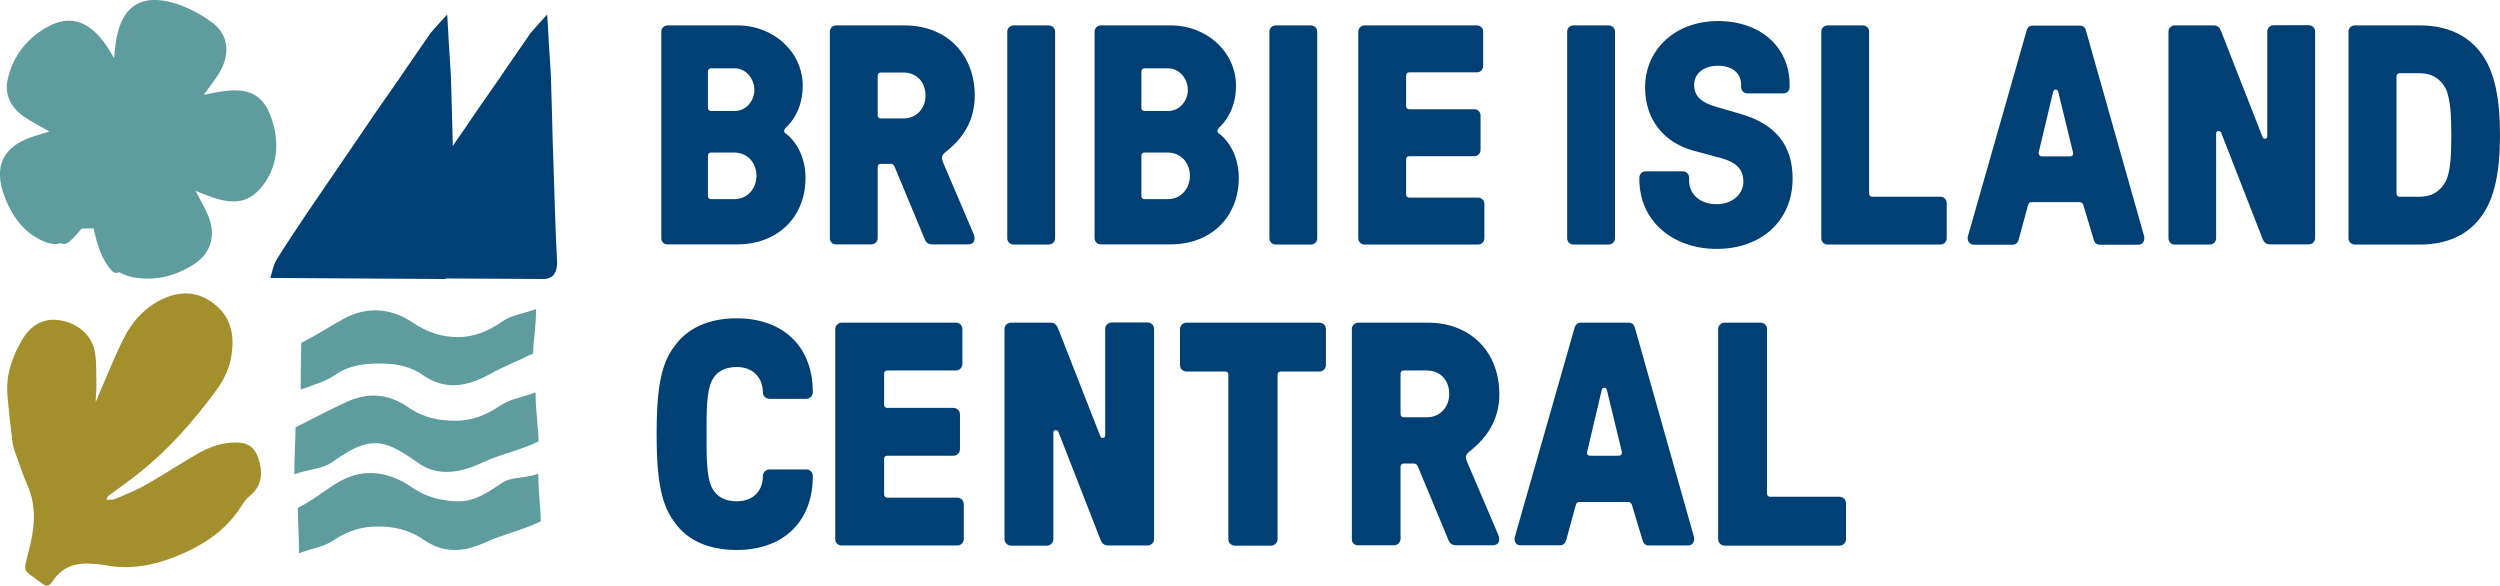 <?xml version="1.0" encoding="utf-8"?>
<!-- Generator: Adobe Illustrator 27.4.1, SVG Export Plug-In . SVG Version: 6.00 Build 0)  -->
<svg version="1.1" id="Layer_1" xmlns="http://www.w3.org/2000/svg" xmlns:xlink="http://www.w3.org/1999/xlink" x="0px" y="0px"
	 viewBox="0 0 1437.3 336.8" style="enable-background:new 0 0 1437.3 336.8;" xml:space="preserve">
<style type="text/css">
	.st0{fill:#A38F2B;}
	.st1{fill:#004075;}
	.st2{fill:#5E9C9E;}
</style>
<g>
	<path class="st0" d="M55,231.3c0.7-1.6,1.3-3.2,2-4.9c4.7-10.8,9-21.7,14.3-32.2c4.8-9.5,12-17.4,21.8-22.1
		c10.4-5,20.5-4.8,29.9,2.5c9.8,7.6,11.9,17.9,10.1,29.5c-1.1,7.6-4.4,14.4-8.9,20.5c-12.8,17.3-26.8,33.4-43.6,46.8
		c-5.8,4.7-12,9-18,13.5c-0.6,0.4-1,1-1.4,2.4c1.7-0.1,3.6,0.2,5.1-0.5c6-2.5,12-4.9,17.6-8.1c10-5.7,19.6-12,29.6-17.8
		c7-4,14.5-6.7,22.8-6.5c6.4,0.1,10.2,2.9,12.2,9c2.8,8.4,2.3,15.9-5.2,22c-1.7,1.4-3.1,3.3-4.3,5.2c-9.2,14.8-22.9,23.4-38.6,29.6
		c-13.1,5.2-26.4,7.4-40.3,4.7c-3.1-0.6-6.4-0.8-9.6-0.9c-8.3-0.2-15.1,2.6-19.9,9.7c-2.6,3.7-3.6,4-7.2,1.2
		c-10.4-7.9-10.2-5-6.9-18c3.4-12.8,4.8-25.5-0.8-38.1c-2.3-5.1-4-10.5-5.9-15.7c-1-2.7-2.1-5.4-2.5-8.2c-1.2-9-2.2-18.1-3-27.2
		c-1.1-12.2,2.8-23.2,9.1-33.4c5.3-8.4,13-11.8,22-10c10.2,2,17.9,9.1,19.3,18.9c0.9,6.3,0.6,12.7,0.7,19
		C55.5,225.2,55,228.3,55,231.3C54.9,231.3,54.9,231.3,55,231.3"/>
	<g>
		<path class="st1" d="M319.1,122.2c-0.2-7.2-0.5-14.4-0.7-21.5c-0.2-7.2-0.5-14.4-0.7-21.6c-0.3-12-0.6-24-1-36
			c-0.7-10.9-1.4-21.8-2.1-34.8c-4.1,4.5-6.8,7.5-9.5,10.6c-4,5.8-8,11.6-12,17.4l-5.2,7.6l0.1-0.1c-4.7,6.7-9.4,13.4-14,20.1
			c-4.5,6.7-9.1,13.4-13.7,20c0-1.6-0.1-3.2-0.1-4.8c-0.3-12-0.6-24-1-36c-0.7-10.9-1.4-21.8-2.1-34.8c-4.1,4.5-6.8,7.5-9.5,10.6
			c-4,5.8-8,11.6-12,17.4l-5.2,7.6l0.1-0.1c-4.7,6.7-9.4,13.4-14,20.1c-13.6,19.9-27.2,39.9-40.8,59.8c-5.6,8.6-11.5,17-16.8,25.8
			c-1.8,3-2.4,6.8-3.5,10.3c32.8,0.2,65.6,0.4,98.4,0.6c1.3,0.1,2.5-0.1,3.5-0.3c18,0.1,36.1,0.2,54.1,0.3c6.4,0.3,8.8-3.4,8.9-9.2
			C319.8,141.4,319.4,131.8,319.1,122.2L319.1,122.2z"/>
		<path class="st1" d="M155.2,159.9c0-0.1,0-0.2,0.1-0.2c-0.1,0-0.2,0-0.3,0L155.2,159.9z"/>
	</g>
	<path class="st2" d="M53.7,131.3c2.2,8.8,4.3,17.3,10.4,24.2c1.4,1.6,3.1,1.7,4.6,1c2.2,1.3,4.6,2.2,7.3,2.8
		c12.7,2.5,24.7-0.4,35.4-7.3c10.4-6.7,13-17.4,7.9-28.9c-1.9-4.4-4.4-8.5-6.9-13.4c12.9,5.2,26.2,11.1,36.9-0.9
		c10.7-12,11.8-27.4,6.3-42.1c-7.1-19.3-23.4-15.2-38.4-12.2c3.4-4.9,7-9.1,9.6-13.9c5.6-10.3,4.4-20.9-5-27.8
		c-7.4-5.4-16.2-9.9-25-11.9C79.9-2.8,70.3,4.7,67,21.8c-0.7,3.6-0.9,7.2-1.4,11.6c-1.7-2.8-2.9-4.8-4.1-6.7
		c-9.4-14-20.3-18.4-33.1-11.8C16.2,21.2,7.7,31.6,4.5,45.2C2.4,54.1,6,61.5,13.3,66.7c4.6,3.3,9.8,5.8,15.1,8.9
		c-2.6,0.8-4.9,1.6-7.2,2.2C2,83.3-4.4,95.2,2.9,113.8c4.1,10.4,10.4,19.4,21,24.4c4.4,2.1,7.9,2.6,10.8,1.6
		c1.6,0.7,3.5,0.6,5.1-0.8c2.6-2.3,5-4.9,7.1-7.6L53.7,131.3L53.7,131.3z"/>
	<path class="st2" d="M169.2,272.7c0-10.9,0.7-19.4,0.7-27c10-5,19.3-10,29.1-14.5c12.7-5.9,24.5-4.9,36.1,3.2
		c8.8,6.1,18.2,7.5,26.8,7.5c8.6,0,17-2.7,25.8-8.8c5.4-3.7,12.6-4.6,20.2-7.5c0,10.9,1.7,20.6,1.7,28.2c-10.1,5-21.9,7.3-31.7,11.9
		c-12.7,6-25.9,8.6-37.4,0.5c-8.8-6.1-16.4-11.4-24.9-11.4c-8.6,0-16.3,5.1-25.1,11.2C185,269.7,176.7,269.9,169.2,272.7"/>
	<path class="st2" d="M173.2,197.1c9.1-4.5,16.5-9.6,24.5-13.9c13.2-7.1,27.2-6.2,39.5,2.2c8.8,6,17.5,8.4,26,8.4s16.9-2.8,25.6-9
		c5-3.5,12.2-4.5,19.4-7.1c0,10.8-1.7,18.6-1.7,25.5c-9,4.4-16.9,7.5-24.7,11.8c-13.5,7.5-26,9.4-38.6,0.7c-8.6-6-17.2-6.7-25.6-6.7
		s-16.9,0.9-25.5,6.9c-5,3.5-11.9,5.3-19.2,8.1C172.8,213.5,173.1,204.6,173.2,197.1"/>
	<path class="st2" d="M171.9,318.1c0-11.8-0.7-19.1-0.7-26.1c9.6-4.7,16.7-11.3,25.2-15.8c13.6-7.3,28-4.7,40.6,4.1
		c8.9,6.1,18.1,7.8,26.7,7.9s15.9-4.4,24.8-10.5c5.4-3.8,13.4-2.5,21-5.3c0,11,1.4,19.8,1.4,27.3c-10.3,5.1-21.7,7.5-31.6,12
		c-12.9,5.9-24.2,6.6-35.9-1.5c-8.7-6-17.7-7.5-26.2-7.5s-17,2.1-25.7,8.1C186,314.5,180,315,171.9,318.1"/>
</g>
<g>
	<path class="st1" d="M380.2,137V18.2c0-2,1.6-3.6,3.6-3.6h40.1c21.1,0,37.6,15.5,37.6,34.7c0,9-2.9,17.6-9.7,24.1
		c-1.3,1.3-1.3,2.7,0,3.4c7.6,5.9,11.3,15.8,11.3,25.4c0,23-16.4,38.3-39.2,38.3h-40.1C381.8,140.6,380.2,139,380.2,137L380.2,137z
		 M408.8,63.8h13.7c6.3,0,11.2-5.6,11.2-12.1s-4.9-12.4-11.2-12.4h-13.7c-1.1,0-1.8,0.7-1.8,1.8V62C407,63.1,407.8,63.8,408.8,63.8
		L408.8,63.8z M408.8,114.5h13.3c7.9,0,12.8-6.3,12.8-13.5s-5-13.3-12.8-13.3h-13.3c-1.1,0-1.8,0.7-1.8,1.8v23.2
		C407,113.8,407.8,114.5,408.8,114.5L408.8,114.5z"/>
	<path class="st1" d="M477.1,137V18.2c0-2,1.6-3.6,3.6-3.6h39.2c25,0,40.5,17.3,40.5,40.3c0,14.6-6.8,24.7-16.9,32.6
		c-2.5,2.2-2.3,3.2-1.3,5.9l17.5,41c1.4,3.2,0.4,6.1-3.1,6.1h-20.3c-2.7,0-4-1.1-4.7-3.1l-17.3-41.6c-0.5-1.1-1.1-1.6-2.3-1.6h-5.6
		c-1.1,0-1.8,0.7-1.8,1.8v40.9c0,2-1.6,3.6-3.6,3.6h-20.3C478.7,140.6,477.1,139,477.1,137L477.1,137z M506.4,68.1h13.1
		c7.4,0,12.6-5.8,12.6-13.1c0-7.9-5.2-13.3-12.6-13.3h-13.1c-1.1,0-1.8,0.7-1.8,1.8v22.9C504.6,67.4,505.3,68.1,506.4,68.1
		L506.4,68.1z"/>
	<path class="st1" d="M579.1,137V18.2c0-2,1.6-3.6,3.6-3.6H603c2,0,3.6,1.6,3.6,3.6V137c0,2-1.6,3.6-3.6,3.6h-20.3
		C580.7,140.6,579.1,139,579.1,137z"/>
	<path class="st1" d="M629.3,137V18.2c0-2,1.6-3.6,3.6-3.6H673c21.1,0,37.6,15.5,37.6,34.7c0,9-2.9,17.6-9.7,24.1
		c-1.3,1.3-1.3,2.7,0,3.4c7.6,5.9,11.3,15.8,11.3,25.4c0,23-16.4,38.3-39.2,38.3h-40.1C631,140.6,629.3,139,629.3,137L629.3,137z
		 M658,63.8h13.7c6.3,0,11.2-5.6,11.2-12.1s-4.9-12.4-11.2-12.4H658c-1.1,0-1.8,0.7-1.8,1.8V62C656.2,63.1,656.9,63.8,658,63.8
		L658,63.8z M658,114.5h13.3c7.9,0,12.8-6.3,12.8-13.5s-5-13.3-12.8-13.3H658c-1.1,0-1.8,0.7-1.8,1.8v23.2
		C656.2,113.8,656.9,114.5,658,114.5L658,114.5z"/>
	<path class="st1" d="M729.8,137V18.2c0-2,1.6-3.6,3.6-3.6h20.3c2,0,3.6,1.6,3.6,3.6V137c0,2-1.6,3.6-3.6,3.6h-20.3
		C731.4,140.6,729.8,139,729.8,137z"/>
	<path class="st1" d="M780.9,137V18.2c0-2,1.6-3.6,3.6-3.6h64.6c2,0,3.6,1.6,3.6,3.6V38c0,2-1.6,3.6-3.6,3.6h-38.9
		c-1.1,0-1.8,0.7-1.8,1.8V61c0,1.1,0.7,1.8,1.8,1.8h37.4c2,0,3.6,1.6,3.6,3.6v19.8c0,2-1.6,3.6-3.6,3.6h-37.4
		c-1.1,0-1.8,0.7-1.8,1.8v20.2c0,1.1,0.7,1.8,1.8,1.8h39.6c2,0,3.6,1.6,3.6,3.6V137c0,2-1.6,3.6-3.6,3.6h-65.3
		C782.5,140.6,780.9,139,780.9,137L780.9,137z"/>
	<path class="st1" d="M901,137V18.2c0-2,1.6-3.6,3.6-3.6h20.3c2,0,3.6,1.6,3.6,3.6V137c0,2-1.6,3.6-3.6,3.6h-20.3
		C902.6,140.6,901,139,901,137z"/>
	<path class="st1" d="M942.5,103v-0.9c0-2,1.6-3.6,3.6-3.6h21.4c2,0,3.6,1.6,3.6,3.6v1.8c0,7.9,6.5,13.5,15.7,13.5s15.5-5.8,15.5-13
		s-4.3-11.2-12.8-13.5l-15.3-4.1c-17.8-4.7-28.4-18.2-28.4-36.5c0-22,17.5-38.2,41.9-38.2s41.2,14.9,41.2,36.7v1.3
		c0,2-1.6,3.6-3.6,3.6h-20.7c-2,0-3.6-1.6-3.6-3.6v-1.3c0-6.7-5-11-13.3-11s-13.7,4.5-13.7,11s4.1,10.3,13.3,12.8l14,4.1
		c19.1,5.6,29.3,17.5,29.3,36.9c0,24.8-18.5,40.5-43.6,40.5S942.5,127.3,942.5,103L942.5,103z"/>
	<path class="st1" d="M1047.1,137V18.2c0-2,1.6-3.6,3.6-3.6h20.3c2,0,3.6,1.6,3.6,3.6v93.1c0,1.1,0.7,1.8,1.8,1.8h39.2
		c2,0,3.6,1.6,3.6,3.6V137c0,2-1.6,3.6-3.6,3.6h-65C1048.7,140.6,1047.1,139,1047.1,137z"/>
	<path class="st1" d="M1131.4,135.8l33.8-118.4c0.5-1.8,1.8-2.7,3.4-2.7h27.2c1.6,0,2.9,0.9,3.4,2.7l33.5,118.4
		c0.5,2.2-0.5,4.9-3.2,4.9h-22.3c-1.6,0-2.9-0.9-3.4-2.7l-5.8-19.3c-0.4-1.6-0.9-2.5-2.5-2.5h-27.4c-1.3,0-1.8,0.5-2.2,2l-5.4,19.8
		c-0.5,1.8-1.8,2.7-3.4,2.7h-22.3C1131.9,140.6,1130.8,137.9,1131.4,135.8L1131.4,135.8z M1173.8,89.9h16.4c1.1,0,2-0.9,1.6-2.3
		l-8.5-34.9c-0.4-1.6-2.3-1.6-2.9,0l-8.3,34.9C1171.9,89,1172.8,89.9,1173.8,89.9z"/>
	<path class="st1" d="M1246.7,137V18.2c0-2,1.6-3.6,3.6-3.6h22.3c2.5,0,3.6,1.4,4.3,3.2l23.9,61c0.5,1.4,2.7,1.3,2.7-0.4V18.1
		c0-2,1.6-3.6,3.6-3.6h20.3c2,0,3.6,1.6,3.6,3.6v118.8c0,2-1.6,3.6-3.6,3.6h-22.3c-2.5,0-3.6-1.4-4.3-3.2l-23.8-61
		c-0.7-1.4-2.9-1.3-2.9,0.4V137c0,2-1.6,3.6-3.6,3.6h-20.3C1248.3,140.6,1246.7,139,1246.7,137L1246.7,137z"/>
	<path class="st1" d="M1350.2,137V18.2c0-2,1.6-3.6,3.6-3.6h37.4c15.8,0,27.2,5.8,34.4,14.9c8.8,10.8,11.7,27.7,11.7,48.1
		s-2.9,37.3-11.7,48.1c-7.2,9.2-18.5,14.9-34.4,14.9h-37.4C1351.8,140.6,1350.2,139,1350.2,137z M1379.6,113.1h11.7
		c6.3,0,11.3-2.7,14.6-8.5c3.1-5.6,3.4-16.4,3.4-27s-0.4-21.2-3.4-27c-3.2-5.8-8.3-8.5-14.6-8.5h-11.7c-1.1,0-1.8,0.7-1.8,1.8v67.3
		C1377.8,112.4,1378.5,113.1,1379.6,113.1L1379.6,113.1z"/>
	<path class="st1" d="M387.6,299.9c-8.2-10.6-10.1-27.5-10.1-50.3s1.8-39.7,10.1-50.3c7.1-10.2,19.2-16.3,36-16.3
		c25.4,0,43.7,15,43.7,42.6c0,2-1.7,3.7-3.7,3.7h-21.2c-2,0-3.8-1.6-3.8-3.7c0-8.2-5.5-14.6-15-14.6c-6.8,0-11.9,2.6-14.5,8.2
		c-2.9,6.2-2.9,17.2-2.9,30.4c0,13.2,0,24.2,2.9,30.4c2.8,5.7,7.7,8.2,14.5,8.2c9.5,0,15-6,15-14.6c0-2,1.8-3.7,3.8-3.7h21.2
		c2,0,3.7,1.6,3.7,3.7c0,27.3-17.9,42.6-43.7,42.6C406.8,316.2,394.5,310.2,387.6,299.9z"/>
	<path class="st1" d="M480.2,310V189.2c0-2,1.7-3.7,3.7-3.7h65.7c2,0,3.7,1.6,3.7,3.7v20.1c0,2-1.7,3.7-3.7,3.7h-39.5
		c-1.1,0-1.8,0.7-1.8,1.8v17.9c0,1.1,0.7,1.8,1.8,1.8h38.1c2,0,3.7,1.6,3.7,3.7v20.1c0,2-1.7,3.7-3.7,3.7h-38.1
		c-1.1,0-1.8,0.7-1.8,1.8v20.5c0,1.1,0.7,1.8,1.8,1.8h40.3c2,0,3.7,1.6,3.7,3.7v20.1c0,2-1.7,3.7-3.7,3.7h-66.6
		C481.8,313.6,480.2,312,480.2,310L480.2,310z"/>
	<path class="st1" d="M577.5,310V189.2c0-2,1.7-3.7,3.7-3.7h22.7c2.6,0,3.7,1.5,4.4,3.3l24.3,62c0.5,1.5,2.8,1.3,2.8-0.4v-61.3
		c0-2,1.7-3.7,3.7-3.7h20.7c2,0,3.7,1.6,3.7,3.7v120.8c0,2-1.7,3.7-3.7,3.7h-22.7c-2.6,0-3.7-1.5-4.4-3.3l-24.2-62
		c-0.7-1.5-2.9-1.3-2.9,0.4V310c0,2-1.7,3.7-3.7,3.7h-20.7C579.2,313.6,577.5,312,577.5,310L577.5,310z"/>
	<path class="st1" d="M706.2,310v-94.6c0-1.1-0.7-1.8-1.8-1.8h-22.3c-2,0-3.7-1.6-3.7-3.7v-20.7c0-2,1.7-3.7,3.7-3.7h76.5
		c2,0,3.7,1.6,3.7,3.7v20.7c0,2-1.7,3.7-3.7,3.7h-22.3c-1.1,0-1.8,0.7-1.8,1.8V310c0,2-1.7,3.7-3.7,3.7h-21
		C707.8,313.6,706.1,312,706.2,310L706.2,310z"/>
	<path class="st1" d="M777.2,310V189.2c0-2,1.7-3.7,3.7-3.7h39.9c25.4,0,41.2,17.6,41.2,41c0,14.8-7,25.1-17.2,33.1
		c-2.6,2.2-2.4,3.3-1.3,6l17.8,41.7c1.5,3.3,0.4,6.2-3.1,6.2h-20.7c-2.8,0-4-1.1-4.8-3.1l-17.6-42.3c-0.5-1.1-1.1-1.6-2.4-1.6H807
		c-1.1,0-1.8,0.7-1.8,1.8v41.5c0,2-1.7,3.7-3.7,3.7h-20.7C778.8,313.6,777.1,312,777.2,310L777.2,310z M807,239.9h13.4
		c7.5,0,12.8-5.9,12.8-13.4c0-8-5.3-13.5-12.8-13.5H807c-1.1,0-1.8,0.7-1.8,1.8V238C805.2,239.2,805.9,239.9,807,239.9L807,239.9z"
		/>
	<path class="st1" d="M870.9,308.7l34.4-120.4c0.6-1.8,1.8-2.8,3.5-2.8h27.6c1.7,0,2.9,0.9,3.5,2.8l34,120.4
		c0.6,2.2-0.6,4.9-3.3,4.9h-22.7c-1.7,0-2.9-0.9-3.5-2.8l-5.9-19.6c-0.4-1.6-0.9-2.6-2.6-2.6h-27.8c-1.3,0-1.8,0.5-2.2,2l-5.5,20.1
		c-0.6,1.8-1.8,2.8-3.5,2.8h-22.7C871.4,313.6,870.3,310.9,870.9,308.7L870.9,308.7z M914,262h16.7c1.1,0,2-0.9,1.7-2.4l-8.6-35.5
		c-0.4-1.6-2.4-1.6-2.9,0l-8.4,35.5C912,261.1,913,262,914,262z"/>
	<path class="st1" d="M987.8,310V189.2c0-2,1.7-3.7,3.7-3.7h20.7c2,0,3.7,1.6,3.7,3.7v94.6c0,1.1,0.7,1.8,1.8,1.8h39.9
		c2,0,3.7,1.6,3.7,3.7V310c0,2-1.7,3.7-3.7,3.7h-66.1C989.4,313.6,987.8,312,987.8,310L987.8,310z"/>
</g>
</svg>
